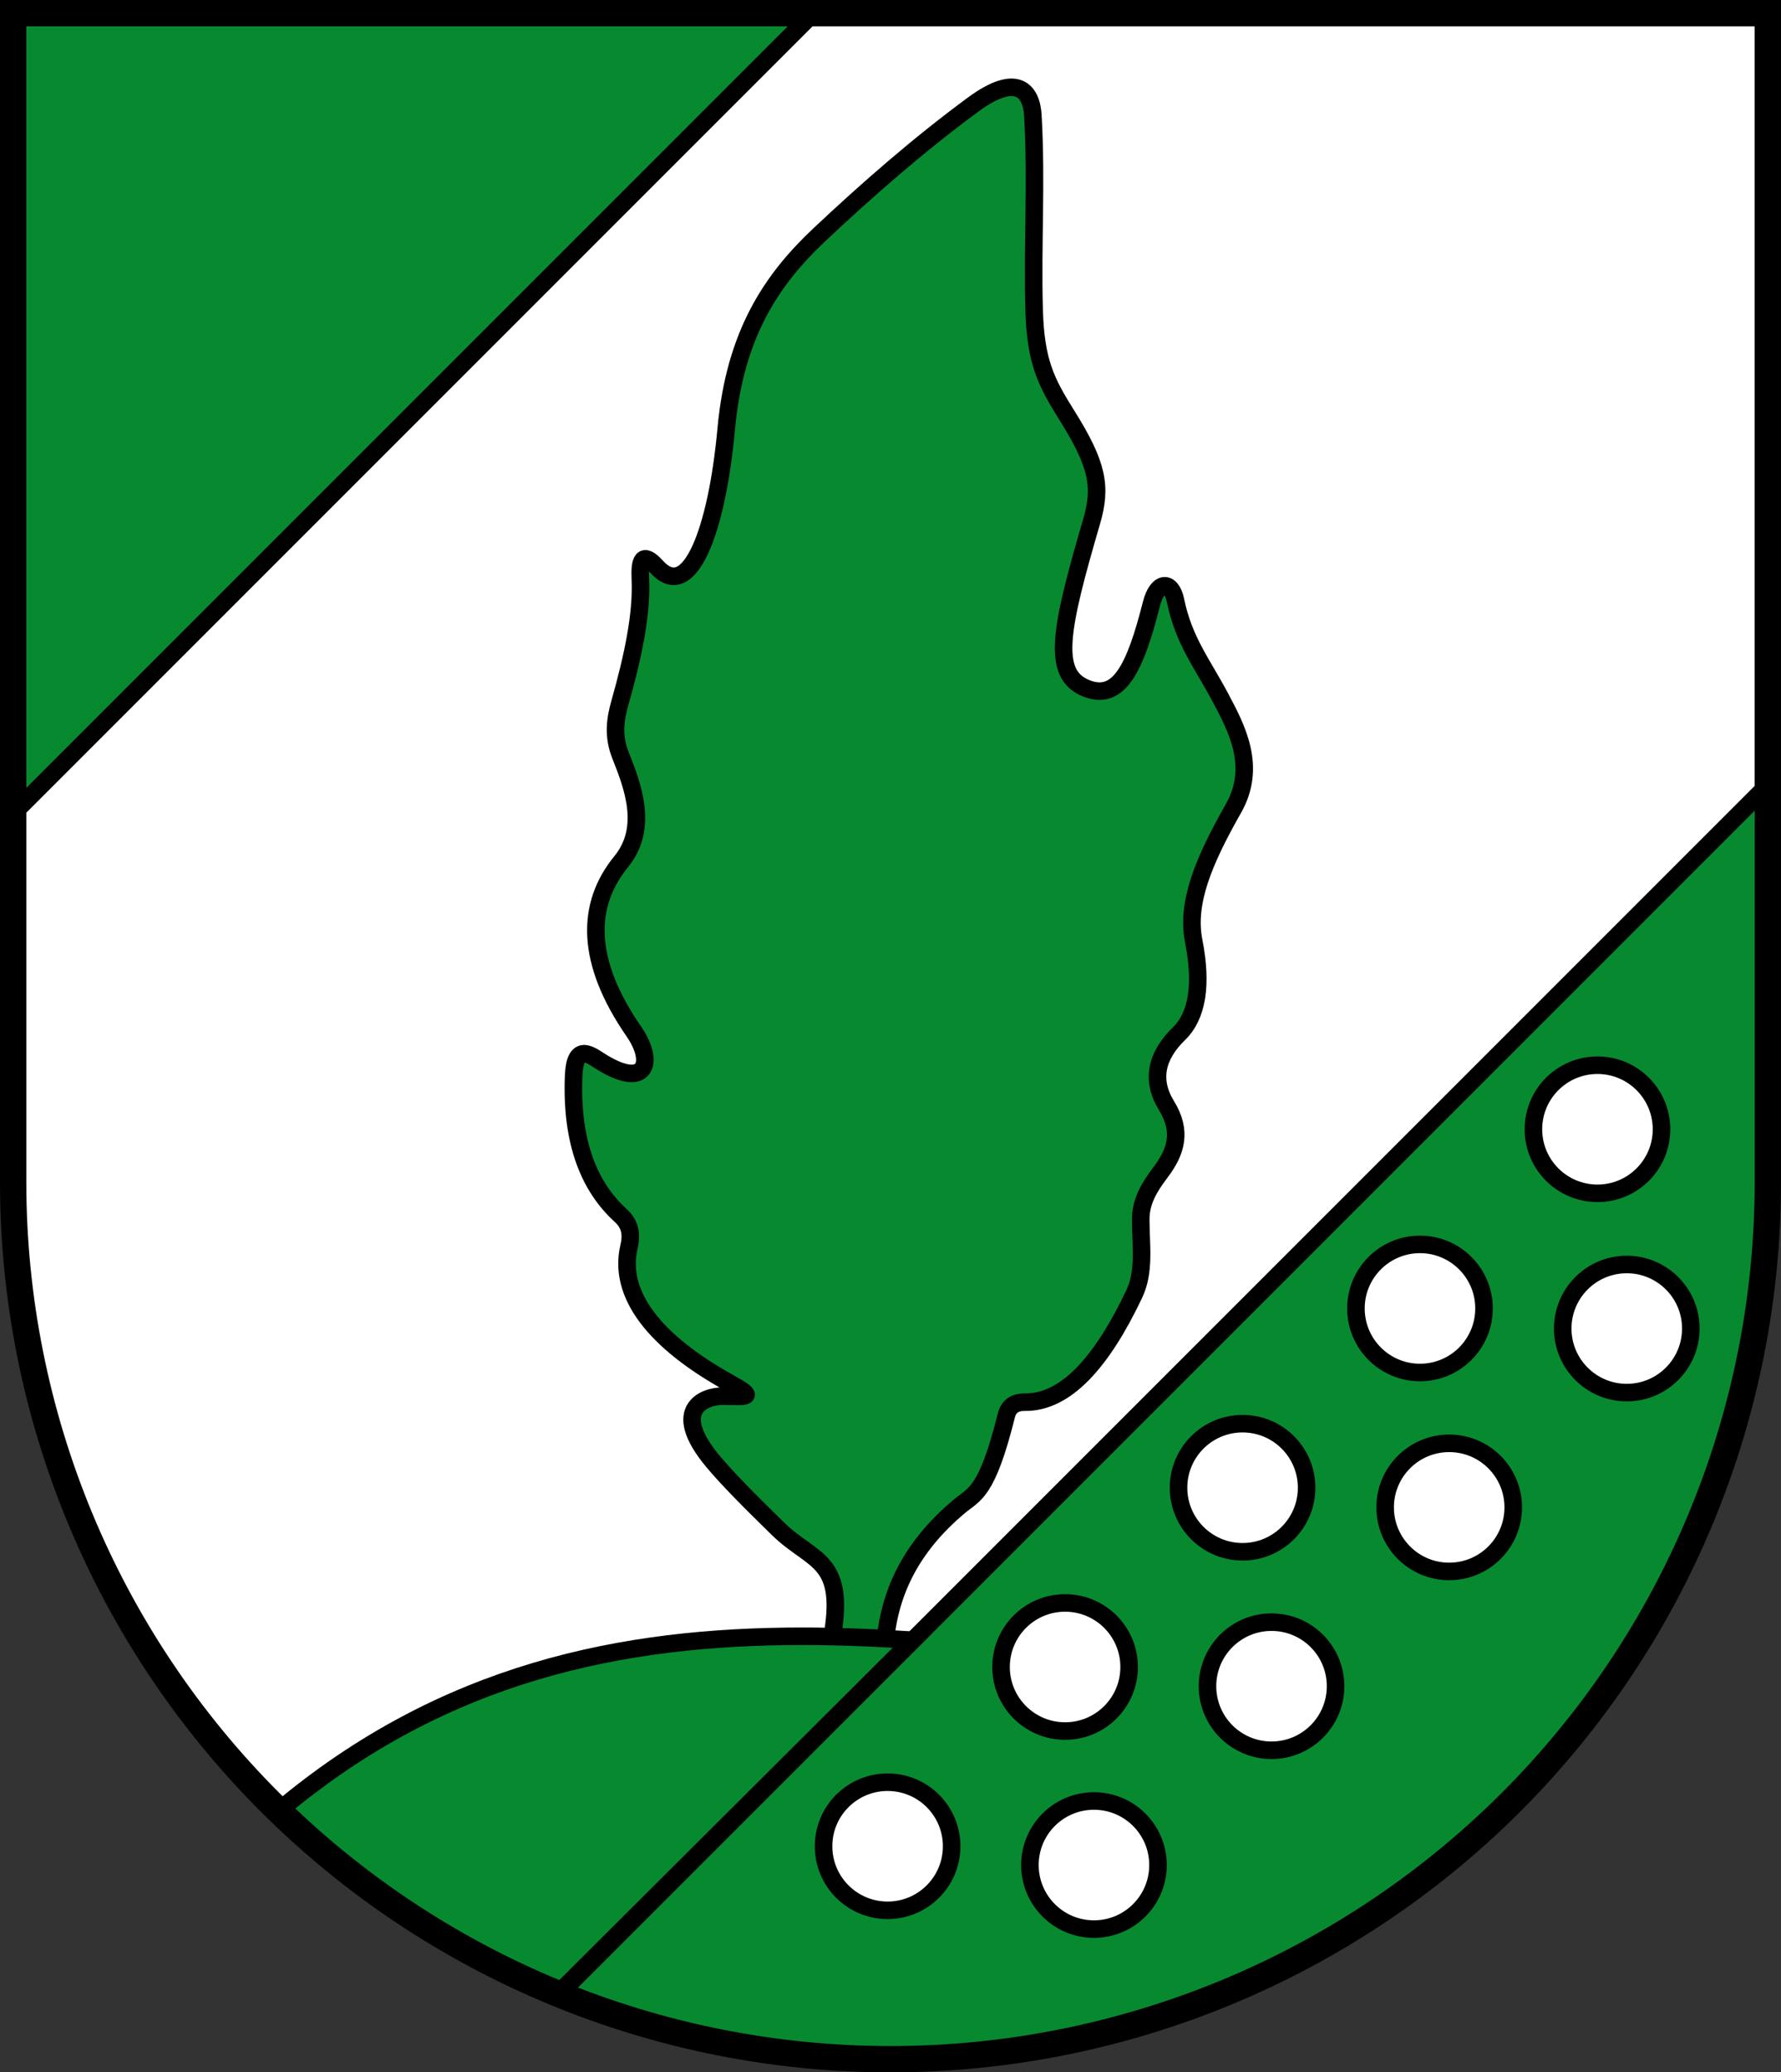 <?xml version="1.0" encoding="UTF-8"?>
<!-- Created with Inkscape (http://www.inkscape.org/) -->
<svg width="203mm" height="236.17mm" version="1.1" viewBox="0 0 203 236.17" xmlns="http://www.w3.org/2000/svg">
 <rect x="0" y="0" width="203" height="236.17" fill="#333333" stroke="none"/>
 <title>Wappen Bispingen</title>
 <g transform="translate(-131.33 -33.016)">
  <path d="m132.83 34.516 2.1e-4 133.24c-3e-5 26.503 10.536 51.921 29.289 70.662 18.754 18.741 44.189 29.269 70.71 29.269 26.522 3e-5 51.957-10.528 70.711-29.269 18.754-18.741 29.289-44.158 29.289-70.662l-7.8e-4 -133.24z" fill="#fff"/>
  <path d="m132.83 34.517v91.202l91.202-91.202z" fill="#078930" stroke="#000" stroke-width="2"/>
  <path d="m332.83 122.49-137.79 137.79c11.883 4.847 24.702 7.411 37.786 7.411 26.522 3e-5 51.957-10.528 70.711-29.268 18.754-18.741 29.289-44.159 29.289-70.662z" fill="#078930" stroke="#000" stroke-width="2"/>
  <g fill="#fff" stroke="#000" stroke-linecap="round" stroke-width="2">
   <circle cx="232.5" cy="243.42" r="7.3"/>
   <circle cx="256.02" cy="245.56" r="7.3"/>
   <circle cx="252.73" cy="222.99" r="7.3"/>
   <circle cx="276.26" cy="225.18" r="7.3"/>
   <circle cx="272.96" cy="202.56" r="7.3"/>
   <circle cx="296.51" cy="204.8" r="7.3"/>
   <circle cx="293.18" cy="182.13" r="7.3"/>
   <circle cx="316.75" cy="184.42" r="7.3"/>
   <circle cx="313.41" cy="161.71" r="7.3"/>
  </g>
  <g stroke="#000">
   <path d="m232.2 220.48c0.43-5.786 2.845-11.085 8.495-15.815 1.704-1.427 3.113-1.427 5.347-10.37 0.288-1.154 1.172-1.499 2.084-1.485 4.647 0.073 8.781-4.512 12.486-12.329 1.224-2.583 0.75-5.535 0.741-8.379-0.039-2.141 0.971-3.788 2.255-5.485 1.79-2.366 2.479-4.67 0.675-7.609-1.781-2.901-1.172-5.656 1.412-8.171 2.103-2.047 2.673-5.581 1.696-10.567-0.853-4.352 1.075-9.038 4.528-15.12 2.718-4.787 0.347-9.178-1.479-12.62-2.052-3.868-4.189-6.486-5.128-11.09-0.464-2.274-2.06-2.294-2.741 0.397-1.885 7.444-3.731 11.131-7.475 9.603-3.988-1.627-2.891-6.846 0.654-18.985 1.16-3.972 0.721-6.469-2.836-12.138-2.382-3.797-3.544-6.1-3.713-12.001-0.211-7.398 0.295-14.457-0.145-22.15-0.159-2.78-1.788-4.926-6.815-1.226-6.236 4.59-12.078 9.718-17.436 14.749-5.436 5.105-9.698 11.266-10.701 22.233-1.044 11.412-4.138 19.85-7.92 15.694-1.668-1.833-1.963-0.692-1.866 1.452 0.181 4.007-0.852 8.81-2.336 14.072-0.539 1.909-0.8 3.753 0.086 5.987 1.34 3.377 3.235 8.205 0.073 12.077-4.039 4.945-4.106 11.346 1.44 19.372 2.451 3.546 1.382 6.734-3.959 3.3-1.129-0.726-2.757-1.896-2.906 1.727-0.318 7.721 1.848 12.722 5.335 15.906 0.906 0.828 1.381 1.853 0.975 3.576-1.286 5.461 2.93 10.801 11.357 15.489 3.331 1.853 2.06 1.567-0.709 1.553-1.875-0.01-6.129 1.38-1.067 7.447 1.593 1.909 4.055 4.399 7.409 7.677 4.005 3.914 7.925 3.312 6.042 12.995z" fill="#078930" stroke-width="2"/>
   <path d="m222.76 219.49c-20.399 2.6e-4 -40.822 4.027-59.658 19.893 9.259 9.001 20.085 16.038 31.828 20.844l40.433-40.293c-4.191-0.273-8.396-0.444-12.603-0.444z" fill="#078930" stroke-width="2"/>
   <path d="m132.83 34.516 2.1e-4 133.24c-3e-5 26.503 10.536 51.921 29.289 70.662 18.754 18.741 44.189 29.269 70.71 29.269 26.522 3e-5 51.957-10.528 70.711-29.269 18.754-18.741 29.289-44.158 29.289-70.662l-7.8e-4 -133.24z" fill="none" stroke-linecap="square" stroke-miterlimit="8" stroke-width="3"/>
  </g>
 </g>
</svg>
